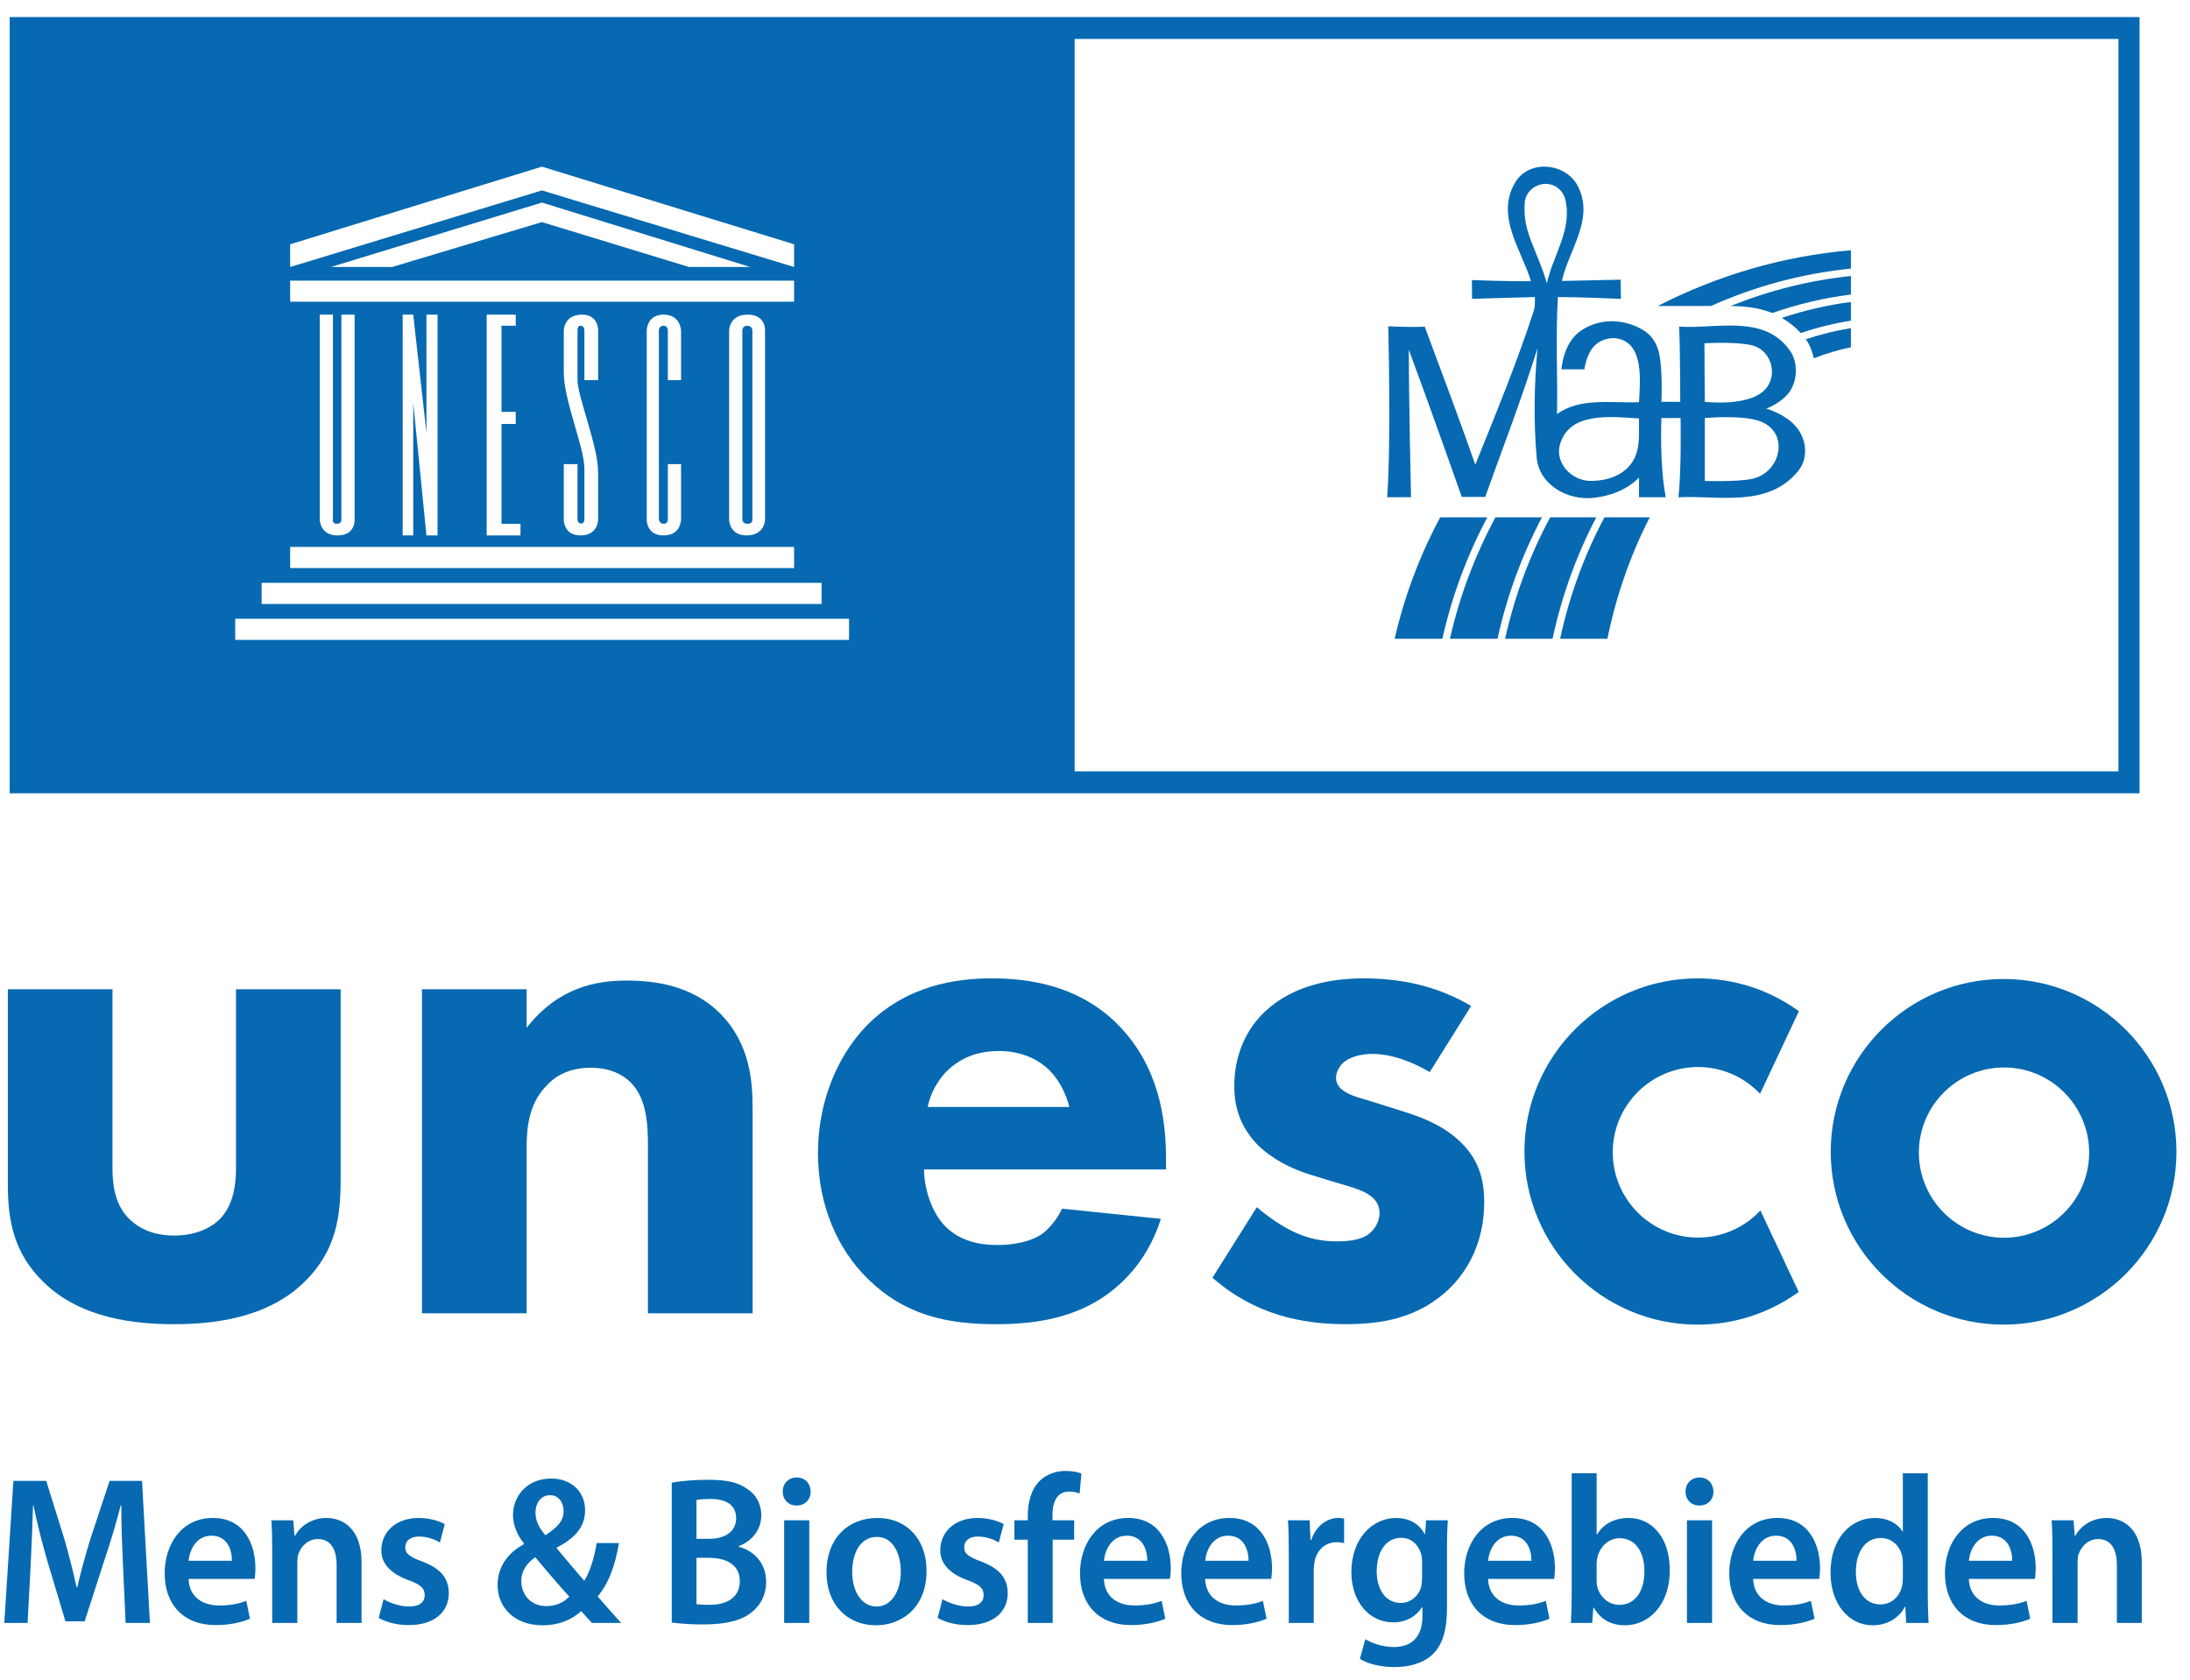<?xml version="1.0" encoding="UTF-8"?>
<svg width="116px" height="89px" viewBox="0 0 116 89" version="1.1" xmlns="http://www.w3.org/2000/svg" xmlns:xlink="http://www.w3.org/1999/xlink">
    <title>Group 42</title>
    <g id="Page-1" stroke="none" stroke-width="1" fill="none" fill-rule="evenodd">
        <g id="Group-43" transform="translate(-3090, -2485)" fill="#0669B1">
            <g id="Group-39" transform="translate(553, 1461)">
                <g id="Group-43" transform="translate(733, 1024)">
                    <g id="Group-42" transform="translate(1804, 0)">
                        <path d="M39.852,27.523 L39.852,17.506 C39.852,17.506 39.852,17.255 39.572,17.255 C39.321,17.255 39.321,17.506 39.321,17.506 L39.321,27.523 C39.321,27.523 39.321,27.747 39.599,27.747 C39.88,27.747 39.852,27.523 39.852,27.523" id="Fill-2"></path>
                        <path d="M56.921,40.861 L112.209,40.861 L112.209,2.063 L56.921,2.063 L56.921,40.861 Z M12.459,33.898 L44.972,33.898 L44.972,32.778 L12.459,32.778 L12.459,33.898 Z M13.859,31.995 L43.518,31.995 L43.518,30.876 L13.859,30.876 L13.859,31.995 Z M15.369,12.941 L28.704,8.828 L42.062,12.941 L42.062,14.144 L28.704,10.087 L15.369,14.144 L15.369,12.941 Z M17.524,14.144 L28.704,10.731 L39.74,14.144 L36.495,14.144 L28.704,11.765 L20.77,14.144 L17.524,14.144 Z M15.369,15.984 L42.062,15.984 L42.062,14.865 L15.369,14.865 L15.369,15.984 Z M38.621,27.523 L38.621,17.506 C38.621,17.506 38.621,16.667 39.599,16.667 C40.578,16.667 40.523,17.506 40.523,17.506 L40.523,27.523 C40.523,27.523 40.523,28.363 39.543,28.363 C38.621,28.363 38.621,27.523 38.621,27.523 L38.621,27.523 Z M35.151,17.254 C34.899,17.254 34.899,17.506 34.899,17.506 L34.899,27.523 C34.899,27.523 34.941,27.747 35.151,27.747 C35.375,27.747 35.375,27.523 35.375,27.523 L35.375,24.585 L36.074,24.585 L36.074,27.523 C36.074,27.523 36.074,28.363 35.151,28.363 C34.227,28.363 34.256,27.523 34.256,27.523 L34.256,17.506 C34.256,17.506 34.256,16.667 35.151,16.667 C36.046,16.667 36.074,17.506 36.074,17.506 L36.074,20.137 L35.375,20.137 L35.375,17.506 C35.375,17.506 35.375,17.254 35.151,17.254 L35.151,17.254 Z M30.772,27.733 C30.954,27.747 30.954,27.523 30.954,27.523 L30.954,24.823 C30.954,23.69 29.863,21.214 29.863,19.745 L29.863,17.506 C29.863,17.506 29.863,16.695 30.786,16.667 C31.709,16.639 31.682,17.506 31.682,17.506 L31.682,20.137 L30.954,20.137 L30.954,17.506 C30.954,17.506 30.954,17.254 30.758,17.254 C30.562,17.254 30.59,17.506 30.59,17.506 L30.59,20.138 C30.59,21.004 31.678,23.62 31.68,24.993 C31.682,25.565 31.682,27.523 31.682,27.523 C31.682,27.523 31.682,28.363 30.758,28.363 C29.835,28.363 29.863,27.523 29.863,27.523 L29.863,24.585 L30.59,24.585 L30.59,27.523 C30.59,27.523 30.59,27.719 30.772,27.733 L30.772,27.733 Z M27.317,21.816 L27.317,22.459 L26.562,22.459 L26.562,27.747 L27.569,27.747 L27.569,28.363 L25.778,28.363 L25.778,16.667 L27.317,16.667 L27.317,17.254 L26.562,17.254 L26.562,21.816 L27.317,21.816 Z M21.329,28.363 L21.329,16.667 L21.888,16.667 L22.588,22.918 L22.588,16.667 L23.176,16.667 L23.176,28.363 L22.588,28.363 L21.888,21.331 L21.888,28.363 L21.329,28.363 Z M15.369,30.092 L42.062,30.092 L42.062,28.973 L15.369,28.973 L15.369,30.092 Z M17.832,27.747 C18.083,27.747 18.083,27.551 18.083,27.551 L18.083,16.667 L18.783,16.667 L18.783,27.523 C18.783,27.523 18.839,28.363 17.887,28.363 C16.937,28.363 16.937,27.523 16.937,27.523 L16.937,16.667 L17.636,16.667 L17.636,27.496 C17.636,27.496 17.58,27.747 17.832,27.747 L17.832,27.747 Z M0.512,42.022 L113.328,42.022 L113.328,0.904 L0.512,0.904 L0.512,42.022 Z" id="Fill-4"></path>
                        <path d="M76.285,27.404 C75.19,29.446 74.382,31.609 73.873,33.839 L76.399,33.839 C76.9,31.6 77.701,29.439 78.779,27.404 L76.285,27.404 Z" id="Fill-6"></path>
                        <path d="M98.039,13.256 C94.434,13.569 91.003,14.574 87.808,16.209 C88.802,16.21 90.569,16.21 90.625,16.21 C92.981,15.153 95.474,14.489 98.039,14.228 L98.039,13.256 Z" id="Fill-7"></path>
                        <path d="M93.88,16.581 C95.238,16.103 96.635,15.778 98.04,15.603 L98.04,14.621 C95.844,14.848 93.708,15.389 91.663,16.211 L91.714,16.211 C92.269,16.215 93.09,16.269 93.88,16.581" id="Fill-8"></path>
                        <path d="M79.212,27.404 C78.116,29.435 77.308,31.598 76.799,33.839 L79.32,33.839 C79.818,31.577 80.612,29.416 81.676,27.404 L79.212,27.404 Z" id="Fill-9"></path>
                        <path d="M82.111,27.404 C81.028,29.411 80.227,31.575 79.721,33.839 L82.235,33.839 C82.723,31.562 83.505,29.402 84.553,27.404 L82.111,27.404 Z" id="Fill-10"></path>
                        <path d="M98.039,16.987 L98.039,15.996 C96.803,16.154 95.577,16.442 94.375,16.84 C94.749,17.053 95.089,17.314 95.376,17.645 C96.251,17.347 97.145,17.128 98.039,16.987" id="Fill-11"></path>
                        <path d="M96.072,18.98 C96.718,18.73 97.377,18.532 98.039,18.394 L98.039,17.382 C97.236,17.512 96.435,17.71 95.645,17.97 C95.677,18.013 95.703,18.048 95.703,18.048 C95.882,18.316 95.998,18.638 96.072,18.98" id="Fill-12"></path>
                        <path d="M84.986,27.404 C83.919,29.396 83.131,31.559 82.634,33.839 L85.14,33.839 C85.612,31.539 86.369,29.379 87.384,27.404 L84.986,27.404 Z" id="Fill-13"></path>
                        <path d="M82.013,9.749 C81.385,9.672 80.811,10.126 80.763,10.722 C80.633,12.307 81.398,13.169 81.935,15.007 C82.26,13.511 83.31,12.145 82.902,10.536 C82.802,10.146 82.462,9.805 82.013,9.749 L82.013,9.749 Z M86.816,22.166 C85.368,22.082 83.119,21.782 82.626,23.555 C82.357,24.523 83.238,25.448 84.194,25.474 C85.093,25.495 86.092,25.183 86.543,24.335 C86.902,23.663 86.797,22.893 86.816,22.166 L86.816,22.166 Z M90.299,25.477 C90.299,25.477 91.945,25.535 92.767,25.375 C94.319,25.076 94.824,22.93 93.253,22.326 C92.29,21.956 90.299,22.146 90.299,22.146 L90.299,25.477 Z M90.299,21.285 C90.299,21.285 92.826,21.591 93.597,20.509 C94.181,19.689 93.731,18.515 92.8,18.291 C91.956,18.087 90.28,18.184 90.28,18.184 L90.299,21.285 Z M85.858,15.831 C85.858,15.831 83.61,15.735 82.519,15.735 C82.394,17.831 82.511,19.881 82.471,21.936 C83.696,21.04 85.398,21.367 86.816,21.305 C86.873,20.175 87.065,18.357 85.834,17.971 C85.336,17.814 84.725,17.986 84.385,18.395 C83.998,18.863 83.925,19.564 83.925,19.564 L82.71,19.564 C82.71,19.564 82.777,18.166 83.745,17.512 C84.743,16.837 86.002,16.88 87.018,17.473 C87.449,17.727 87.727,18.131 87.853,18.61 C88.088,19.503 88.002,21.285 88.002,21.285 L88.999,21.287 C88.999,21.287 89.001,18.619 88.94,17.303 C90.927,17.436 93.489,16.611 94.845,18.625 C95.216,19.178 95.221,20.105 94.818,20.712 C94.397,21.345 93.558,21.645 93.558,21.645 C93.558,21.645 94.543,21.924 95.11,22.575 C95.679,23.224 95.829,24.245 95.233,24.966 C93.623,26.915 91.046,26.236 88.902,26.34 C89.067,24.962 89.017,22.146 89.017,22.146 L88.002,22.146 C88.002,22.146 87.888,24.559 88.232,26.34 C87.677,26.34 86.816,26.34 86.816,26.34 C86.816,26.34 86.816,25.616 86.816,25.291 C86.207,25.942 85.267,26.288 84.385,26.375 C82.99,26.514 81.518,25.662 81.394,24.23 C81.227,22.296 81.262,20.378 81.437,18.453 C80.575,21.209 79.599,23.716 78.669,26.323 L77.429,26.325 C77.429,26.325 75.592,21.119 74.622,18.529 C74.621,21.151 74.739,26.337 74.739,26.337 C74.739,26.337 73.895,26.34 73.474,26.34 C73.693,23.358 73.531,17.285 73.531,17.285 C73.531,17.285 74.801,17.349 75.465,17.303 C76.369,19.738 77.287,22.165 78.144,24.616 C79.236,21.901 80.344,19.233 81.257,16.415 C81.32,16.221 81.299,15.736 81.299,15.736 L77.971,15.829 L77.965,14.836 C77.965,14.836 80.071,14.919 81.092,14.893 C80.595,13.245 79.216,11.485 80.235,9.7 C80.972,8.408 82.968,8.62 83.592,9.89 C84.45,11.634 83.101,13.222 82.729,14.883 C83.762,14.864 85.84,14.816 85.84,14.816 L85.858,15.831 Z" id="Fill-14"></path>
                        <path d="M93.13,64.24 C92.278,65.09 91.145,65.558 89.941,65.558 C87.45,65.558 85.424,63.532 85.424,61.041 C85.424,58.551 87.45,56.524 89.941,56.524 C91.135,56.524 92.261,56.986 93.112,57.825 L93.228,57.939 L95.285,53.566 L95.207,53.51 C93.652,52.409 91.823,51.828 89.917,51.828 C84.86,51.828 80.746,55.942 80.746,60.999 C80.746,66.056 84.86,70.171 89.917,70.171 C91.819,70.171 93.644,69.591 95.197,68.494 L95.275,68.438 L93.246,64.124 L93.13,64.24 Z" id="Fill-15"></path>
                        <path d="M106.15,65.567 C103.662,65.567 101.639,63.544 101.639,61.057 C101.639,58.571 103.662,56.548 106.15,56.548 C108.635,56.548 110.659,58.571 110.659,61.057 C110.659,63.544 108.635,65.567 106.15,65.567 M106.126,51.86 C101.076,51.86 96.971,55.967 96.971,61.015 C96.971,66.064 101.076,70.17 106.126,70.17 C111.174,70.17 115.281,66.064 115.281,61.015 C115.281,55.967 111.174,51.86 106.126,51.86" id="Fill-16"></path>
                        <path d="M5.958,52.405 L5.958,61.873 C5.958,62.642 6.034,63.836 6.921,64.644 C7.304,64.989 7.997,65.452 9.23,65.452 C10.268,65.452 11.076,65.106 11.577,64.644 C12.386,63.875 12.501,62.719 12.501,61.873 L12.501,52.405 L18.043,52.405 L18.043,62.411 C18.043,64.374 17.849,66.222 16.118,67.915 C14.155,69.839 11.269,70.147 9.23,70.147 C7.112,70.147 4.265,69.839 2.302,67.915 C0.724,66.376 0.416,64.644 0.416,62.758 L0.416,52.405 L5.958,52.405 Z" id="Fill-17"></path>
                        <path d="M22.352,52.405 L27.894,52.405 L27.894,54.445 C29.587,52.289 31.588,51.943 33.205,51.943 C34.707,51.943 36.669,52.213 38.132,53.675 C39.748,55.291 39.863,57.331 39.863,58.716 L39.863,69.57 L34.321,69.57 L34.321,60.756 C34.321,59.64 34.283,58.217 33.397,57.331 C32.975,56.909 32.281,56.562 31.281,56.562 C30.126,56.562 29.395,57.023 28.971,57.486 C28.048,58.409 27.894,59.64 27.894,60.756 L27.894,69.57 L22.352,69.57 L22.352,52.405 Z" id="Fill-18"></path>
                        <path d="M56.642,58.639 C56.604,58.485 56.335,57.407 55.526,56.638 C54.91,56.061 54.025,55.676 52.909,55.676 C51.485,55.676 50.638,56.253 50.099,56.792 C49.676,57.253 49.292,57.87 49.137,58.639 L56.642,58.639 Z M61.761,61.949 L48.945,61.949 C48.945,62.873 49.292,64.104 49.984,64.874 C50.831,65.797 51.985,65.952 52.832,65.952 C53.64,65.952 54.487,65.797 55.064,65.451 C55.141,65.412 55.795,64.99 56.257,64.027 L61.491,64.566 C60.721,66.991 59.182,68.26 58.182,68.876 C56.526,69.877 54.679,70.147 52.755,70.147 C50.176,70.147 47.906,69.684 45.905,67.683 C44.404,66.182 43.326,63.912 43.326,61.064 C43.326,58.6 44.211,56.061 45.943,54.291 C48.022,52.212 50.6,51.827 52.524,51.827 C54.449,51.827 57.219,52.173 59.336,54.405 C61.376,56.561 61.761,59.255 61.761,61.371 L61.761,61.949 Z" id="Fill-19"></path>
                        <path d="M75.73,56.792 C74.884,56.291 73.767,55.829 72.69,55.829 C72.113,55.829 71.459,55.984 71.111,56.33 C70.919,56.522 70.766,56.83 70.766,57.1 C70.766,57.485 71.035,57.715 71.304,57.869 C71.689,58.1 72.267,58.216 72.96,58.446 L74.422,58.908 C75.383,59.216 76.385,59.601 77.27,60.409 C78.271,61.334 78.616,62.372 78.616,63.681 C78.616,65.951 77.616,67.413 76.847,68.184 C75.153,69.877 73.074,70.146 71.266,70.146 C68.956,70.146 66.455,69.646 64.222,67.683 L66.571,63.95 C67.109,64.412 67.879,64.951 68.457,65.22 C69.226,65.605 70.034,65.759 70.766,65.759 C71.111,65.759 71.997,65.759 72.497,65.374 C72.844,65.104 73.074,64.681 73.074,64.258 C73.074,63.95 72.96,63.565 72.459,63.258 C72.074,63.026 71.574,62.873 70.766,62.642 L69.381,62.219 C68.379,61.91 67.341,61.372 66.609,60.641 C65.801,59.793 65.378,58.831 65.378,57.523 C65.378,55.868 66.032,54.483 67.032,53.558 C68.572,52.135 70.65,51.827 72.229,51.827 C74.768,51.827 76.538,52.481 77.923,53.289 L75.73,56.792 Z" id="Fill-20"></path>
                        <path d="M6.514,82.903 C6.471,81.931 6.417,80.758 6.428,79.742 L6.396,79.742 C6.16,80.657 5.86,81.674 5.538,82.623 L4.486,85.885 L3.467,85.885 L2.501,82.668 C2.223,81.708 1.965,80.68 1.772,79.742 L1.75,79.742 C1.718,80.725 1.675,81.92 1.622,82.948 L1.461,85.974 L0.227,85.974 L0.71,78.446 L2.448,78.446 L3.392,81.473 C3.65,82.356 3.875,83.249 4.057,84.087 L4.089,84.087 C4.283,83.271 4.529,82.344 4.808,81.462 L5.806,78.446 L7.523,78.446 L7.941,85.974 L6.654,85.974 L6.514,82.903 Z" id="Fill-21"></path>
                        <path d="M12.284,82.679 C12.295,82.177 12.08,81.35 11.2,81.35 C10.385,81.35 10.042,82.121 9.988,82.679 L12.284,82.679 Z M9.988,83.64 C10.02,84.623 10.761,85.047 11.597,85.047 C12.209,85.047 12.649,84.958 13.046,84.802 L13.239,85.751 C12.789,85.941 12.166,86.086 11.415,86.086 C9.72,86.086 8.722,85.002 8.722,83.338 C8.722,81.831 9.602,80.411 11.276,80.411 C12.971,80.411 13.529,81.864 13.529,83.059 C13.529,83.316 13.507,83.517 13.486,83.64 L9.988,83.64 Z" id="Fill-22"></path>
                        <path d="M14.418,82.154 C14.418,81.529 14.407,81.003 14.375,80.534 L15.534,80.534 L15.599,81.35 L15.631,81.35 C15.856,80.926 16.424,80.411 17.293,80.411 C18.206,80.411 19.15,81.026 19.15,82.746 L19.15,85.974 L17.83,85.974 L17.83,82.903 C17.83,82.121 17.551,81.529 16.832,81.529 C16.307,81.529 15.942,81.919 15.802,82.333 C15.759,82.456 15.749,82.623 15.749,82.78 L15.749,85.974 L14.418,85.974 L14.418,82.154 Z" id="Fill-23"></path>
                        <path d="M20.318,84.712 C20.618,84.902 21.187,85.103 21.659,85.103 C22.238,85.103 22.496,84.857 22.496,84.5 C22.496,84.131 22.281,83.941 21.638,83.707 C20.618,83.338 20.189,82.757 20.2,82.121 C20.2,81.16 20.962,80.412 22.174,80.412 C22.754,80.412 23.258,80.568 23.558,80.736 L23.301,81.708 C23.075,81.573 22.657,81.395 22.195,81.395 C21.724,81.395 21.466,81.629 21.466,81.964 C21.466,82.311 21.713,82.478 22.378,82.724 C23.322,83.082 23.762,83.584 23.773,84.388 C23.773,85.371 23.032,86.086 21.648,86.086 C21.015,86.086 20.447,85.93 20.061,85.706 L20.318,84.712 Z" id="Fill-24"></path>
                        <path d="M28.363,80.121 C28.363,80.579 28.567,80.947 28.889,81.327 C29.5,80.926 29.854,80.579 29.854,80.054 C29.854,79.652 29.64,79.205 29.135,79.205 C28.631,79.205 28.363,79.652 28.363,80.121 L28.363,80.121 Z M30.155,84.578 C29.715,84.098 29.028,83.305 28.352,82.489 C28.009,82.735 27.612,83.126 27.612,83.751 C27.612,84.5 28.138,85.081 28.942,85.081 C29.457,85.081 29.887,84.869 30.155,84.578 L30.155,84.578 Z M31.356,85.974 C31.174,85.784 31.002,85.594 30.788,85.348 C30.241,85.829 29.575,86.097 28.749,86.097 C27.151,86.097 26.357,85.058 26.357,83.975 C26.357,82.969 26.925,82.254 27.751,81.797 L27.751,81.763 C27.408,81.339 27.172,80.791 27.172,80.255 C27.172,79.317 27.859,78.323 29.2,78.323 C30.219,78.323 30.991,78.982 30.991,80.009 C30.991,80.791 30.563,81.428 29.5,81.975 L29.49,82.02 C29.994,82.623 30.552,83.293 30.948,83.74 C31.26,83.238 31.474,82.534 31.603,81.741 L32.783,81.741 C32.59,82.903 32.258,83.852 31.657,84.567 C32.054,85.025 32.451,85.483 32.901,85.974 L31.356,85.974 Z" id="Fill-25"></path>
                        <path d="M36.891,84.98 C37.062,85.002 37.288,85.013 37.587,85.013 C38.435,85.013 39.187,84.678 39.187,83.751 C39.187,82.88 38.456,82.522 37.545,82.522 L36.891,82.522 L36.891,84.98 Z M36.891,81.517 L37.566,81.517 C38.478,81.517 38.993,81.07 38.993,80.434 C38.993,79.73 38.478,79.406 37.642,79.406 C37.255,79.406 37.031,79.428 36.891,79.462 L36.891,81.517 Z M35.581,78.546 C36.001,78.457 36.761,78.389 37.502,78.389 C38.478,78.389 39.08,78.512 39.572,78.87 C40.023,79.149 40.324,79.64 40.324,80.278 C40.324,80.97 39.906,81.606 39.123,81.908 L39.123,81.931 C39.883,82.131 40.581,82.757 40.581,83.796 C40.581,84.466 40.303,84.991 39.883,85.348 C39.37,85.818 38.522,86.052 37.202,86.052 C36.472,86.052 35.914,85.996 35.581,85.951 L35.581,78.546 Z" id="Fill-26"></path>
                        <path d="M41.535,85.974 L42.866,85.974 L42.866,80.534 L41.535,80.534 L41.535,85.974 Z M42.94,79.015 C42.94,79.429 42.651,79.752 42.189,79.752 C41.749,79.752 41.46,79.429 41.46,79.015 C41.46,78.591 41.76,78.267 42.2,78.267 C42.651,78.267 42.93,78.591 42.94,79.015 L42.94,79.015 Z" id="Fill-27"></path>
                        <path d="M45.139,83.26 C45.139,84.31 45.633,85.103 46.437,85.103 C47.188,85.103 47.714,84.332 47.714,83.237 C47.714,82.388 47.349,81.416 46.448,81.416 C45.515,81.416 45.139,82.355 45.139,83.26 M49.077,83.204 C49.077,85.203 47.725,86.097 46.394,86.097 C44.914,86.097 43.777,85.036 43.777,83.293 C43.777,81.506 44.903,80.411 46.48,80.411 C48.036,80.411 49.077,81.551 49.077,83.204" id="Fill-28"></path>
                        <path d="M49.923,84.712 C50.223,84.902 50.792,85.103 51.264,85.103 C51.843,85.103 52.101,84.857 52.101,84.5 C52.101,84.131 51.886,83.941 51.243,83.707 C50.223,83.338 49.794,82.757 49.805,82.121 C49.805,81.16 50.567,80.412 51.779,80.412 C52.359,80.412 52.863,80.568 53.163,80.736 L52.906,81.708 C52.68,81.573 52.262,81.395 51.8,81.395 C51.329,81.395 51.071,81.629 51.071,81.964 C51.071,82.311 51.318,82.478 51.983,82.724 C52.927,83.082 53.367,83.584 53.378,84.388 C53.378,85.371 52.637,86.086 51.253,86.086 C50.62,86.086 50.052,85.93 49.666,85.706 L49.923,84.712 Z" id="Fill-29"></path>
                        <path d="M54.439,85.974 L54.439,81.562 L53.731,81.562 L53.731,80.534 L54.439,80.534 L54.439,80.3 C54.439,79.596 54.621,78.892 55.072,78.445 C55.458,78.066 55.984,77.92 56.434,77.92 C56.788,77.92 57.067,77.976 57.282,78.055 L57.186,79.116 C57.046,79.06 56.864,79.015 56.627,79.015 C55.973,79.015 55.748,79.585 55.748,80.255 L55.748,80.534 L56.896,80.534 L56.896,81.562 L55.758,81.562 L55.758,85.974 L54.439,85.974 Z" id="Fill-30"></path>
                        <path d="M60.768,82.679 C60.779,82.177 60.564,81.35 59.685,81.35 C58.869,81.35 58.526,82.121 58.472,82.679 L60.768,82.679 Z M58.472,83.64 C58.504,84.623 59.245,85.047 60.081,85.047 C60.693,85.047 61.133,84.958 61.53,84.802 L61.723,85.751 C61.273,85.941 60.65,86.086 59.899,86.086 C58.204,86.086 57.206,85.002 57.206,83.338 C57.206,81.831 58.086,80.411 59.76,80.411 C61.455,80.411 62.013,81.864 62.013,83.059 C62.013,83.316 61.991,83.517 61.97,83.64 L58.472,83.64 Z" id="Fill-31"></path>
                        <path d="M66.132,82.679 C66.142,82.177 65.927,81.35 65.047,81.35 C64.233,81.35 63.889,82.121 63.836,82.679 L66.132,82.679 Z M63.836,83.64 C63.867,84.623 64.608,85.047 65.445,85.047 C66.056,85.047 66.496,84.958 66.894,84.802 L67.087,85.751 C66.635,85.941 66.013,86.086 65.263,86.086 C63.568,86.086 62.569,85.002 62.569,83.338 C62.569,81.831 63.45,80.411 65.124,80.411 C66.819,80.411 67.376,81.864 67.376,83.059 C67.376,83.316 67.355,83.517 67.334,83.64 L63.836,83.64 Z" id="Fill-32"></path>
                        <path d="M68.265,82.288 C68.265,81.551 68.254,81.026 68.222,80.534 L69.37,80.534 L69.413,81.573 L69.456,81.573 C69.713,80.802 70.325,80.411 70.883,80.411 C71.012,80.411 71.087,80.422 71.194,80.445 L71.194,81.741 C71.087,81.718 70.969,81.696 70.808,81.696 C70.175,81.696 69.746,82.121 69.628,82.734 C69.606,82.857 69.585,83.003 69.585,83.159 L69.585,85.974 L68.265,85.974 L68.265,82.288 Z" id="Fill-33"></path>
                        <path d="M75.324,82.713 C75.324,82.59 75.313,82.456 75.281,82.344 C75.142,81.841 74.766,81.462 74.208,81.462 C73.468,81.462 72.921,82.132 72.921,83.238 C72.921,84.165 73.371,84.913 74.198,84.913 C74.691,84.913 75.12,84.578 75.27,84.087 C75.303,83.941 75.324,83.751 75.324,83.595 L75.324,82.713 Z M76.687,80.535 C76.665,80.903 76.644,81.35 76.644,82.098 L76.644,85.181 C76.644,86.321 76.418,87.136 75.871,87.65 C75.324,88.152 74.573,88.309 73.854,88.309 C73.189,88.309 72.481,88.164 72.03,87.873 L72.32,86.835 C72.653,87.035 73.21,87.248 73.844,87.248 C74.702,87.248 75.345,86.778 75.345,85.606 L75.345,85.137 L75.324,85.137 C75.024,85.617 74.487,85.941 73.801,85.941 C72.502,85.941 71.58,84.824 71.58,83.282 C71.58,81.495 72.695,80.412 73.951,80.412 C74.745,80.412 75.217,80.814 75.464,81.261 L75.485,81.261 L75.538,80.535 L76.687,80.535 Z" id="Fill-34"></path>
                        <path d="M81.117,82.679 C81.128,82.177 80.913,81.35 80.033,81.35 C79.218,81.35 78.875,82.121 78.821,82.679 L81.117,82.679 Z M78.821,83.64 C78.853,84.623 79.594,85.047 80.43,85.047 C81.042,85.047 81.482,84.958 81.879,84.802 L82.072,85.751 C81.622,85.941 80.999,86.086 80.248,86.086 C78.553,86.086 77.555,85.002 77.555,83.338 C77.555,81.831 78.435,80.411 80.109,80.411 C81.804,80.411 82.362,81.864 82.362,83.059 C82.362,83.316 82.34,83.517 82.319,83.64 L78.821,83.64 Z" id="Fill-35"></path>
                        <path d="M84.57,83.729 C84.57,83.841 84.581,83.952 84.602,84.053 C84.742,84.6 85.203,85.013 85.772,85.013 C86.598,85.013 87.102,84.321 87.102,83.226 C87.102,82.265 86.662,81.483 85.783,81.483 C85.246,81.483 84.763,81.886 84.613,82.489 C84.592,82.59 84.57,82.713 84.57,82.846 L84.57,83.729 Z M83.208,85.974 C83.229,85.605 83.25,85.002 83.25,84.444 L83.25,78.043 L84.57,78.043 L84.57,81.283 L84.592,81.283 C84.913,80.758 85.482,80.411 86.265,80.411 C87.542,80.411 88.454,81.517 88.443,83.17 C88.443,85.125 87.252,86.097 86.072,86.097 C85.396,86.097 84.795,85.828 84.42,85.159 L84.398,85.159 L84.334,85.974 L83.208,85.974 Z" id="Fill-36"></path>
                        <path d="M89.354,85.974 L90.685,85.974 L90.685,80.534 L89.354,80.534 L89.354,85.974 Z M90.76,79.015 C90.76,79.429 90.47,79.752 90.009,79.752 C89.569,79.752 89.279,79.429 89.279,79.015 C89.279,78.591 89.579,78.267 90.019,78.267 C90.47,78.267 90.749,78.591 90.76,79.015 L90.76,79.015 Z" id="Fill-37"></path>
                        <path d="M95.158,82.679 C95.169,82.177 94.954,81.35 94.075,81.35 C93.259,81.35 92.916,82.121 92.862,82.679 L95.158,82.679 Z M92.862,83.64 C92.894,84.623 93.635,85.047 94.471,85.047 C95.083,85.047 95.523,84.958 95.92,84.802 L96.113,85.751 C95.663,85.941 95.04,86.086 94.289,86.086 C92.594,86.086 91.596,85.002 91.596,83.338 C91.596,81.831 92.476,80.411 94.15,80.411 C95.845,80.411 96.403,81.864 96.403,83.059 C96.403,83.316 96.381,83.517 96.36,83.64 L92.862,83.64 Z" id="Fill-38"></path>
                        <path d="M100.79,82.802 C100.79,82.69 100.779,82.556 100.758,82.445 C100.64,81.908 100.221,81.473 99.62,81.473 C98.773,81.473 98.301,82.255 98.301,83.271 C98.301,84.266 98.773,84.991 99.61,84.991 C100.146,84.991 100.618,84.612 100.747,84.02 C100.779,83.897 100.79,83.763 100.79,83.618 L100.79,82.802 Z M102.109,78.044 L102.109,84.444 C102.109,85.002 102.131,85.606 102.153,85.974 L100.972,85.974 L100.919,85.114 L100.897,85.114 C100.586,85.717 99.953,86.097 99.191,86.097 C97.947,86.097 96.96,84.991 96.96,83.316 C96.949,81.495 98.043,80.412 99.299,80.412 C100.017,80.412 100.532,80.725 100.768,81.126 L100.79,81.126 L100.79,78.044 L102.109,78.044 Z" id="Fill-39"></path>
                        <path d="M106.582,82.679 C106.593,82.177 106.378,81.35 105.498,81.35 C104.683,81.35 104.34,82.121 104.286,82.679 L106.582,82.679 Z M104.286,83.64 C104.318,84.623 105.059,85.047 105.895,85.047 C106.507,85.047 106.947,84.958 107.344,84.802 L107.537,85.751 C107.086,85.941 106.464,86.086 105.713,86.086 C104.018,86.086 103.02,85.002 103.02,83.338 C103.02,81.831 103.9,80.411 105.574,80.411 C107.269,80.411 107.827,81.864 107.827,83.059 C107.827,83.316 107.805,83.517 107.783,83.64 L104.286,83.64 Z" id="Fill-40"></path>
                        <path d="M108.715,82.154 C108.715,81.529 108.704,81.003 108.672,80.534 L109.831,80.534 L109.895,81.35 L109.928,81.35 C110.153,80.926 110.722,80.411 111.591,80.411 C112.502,80.411 113.446,81.026 113.446,82.746 L113.446,85.974 L112.127,85.974 L112.127,82.903 C112.127,82.121 111.848,81.529 111.129,81.529 C110.603,81.529 110.239,81.919 110.099,82.333 C110.056,82.456 110.046,82.623 110.046,82.78 L110.046,85.974 L108.715,85.974 L108.715,82.154 Z" id="Fill-41"></path>
                    </g>
                </g>
            </g>
        </g>
    </g>
</svg>